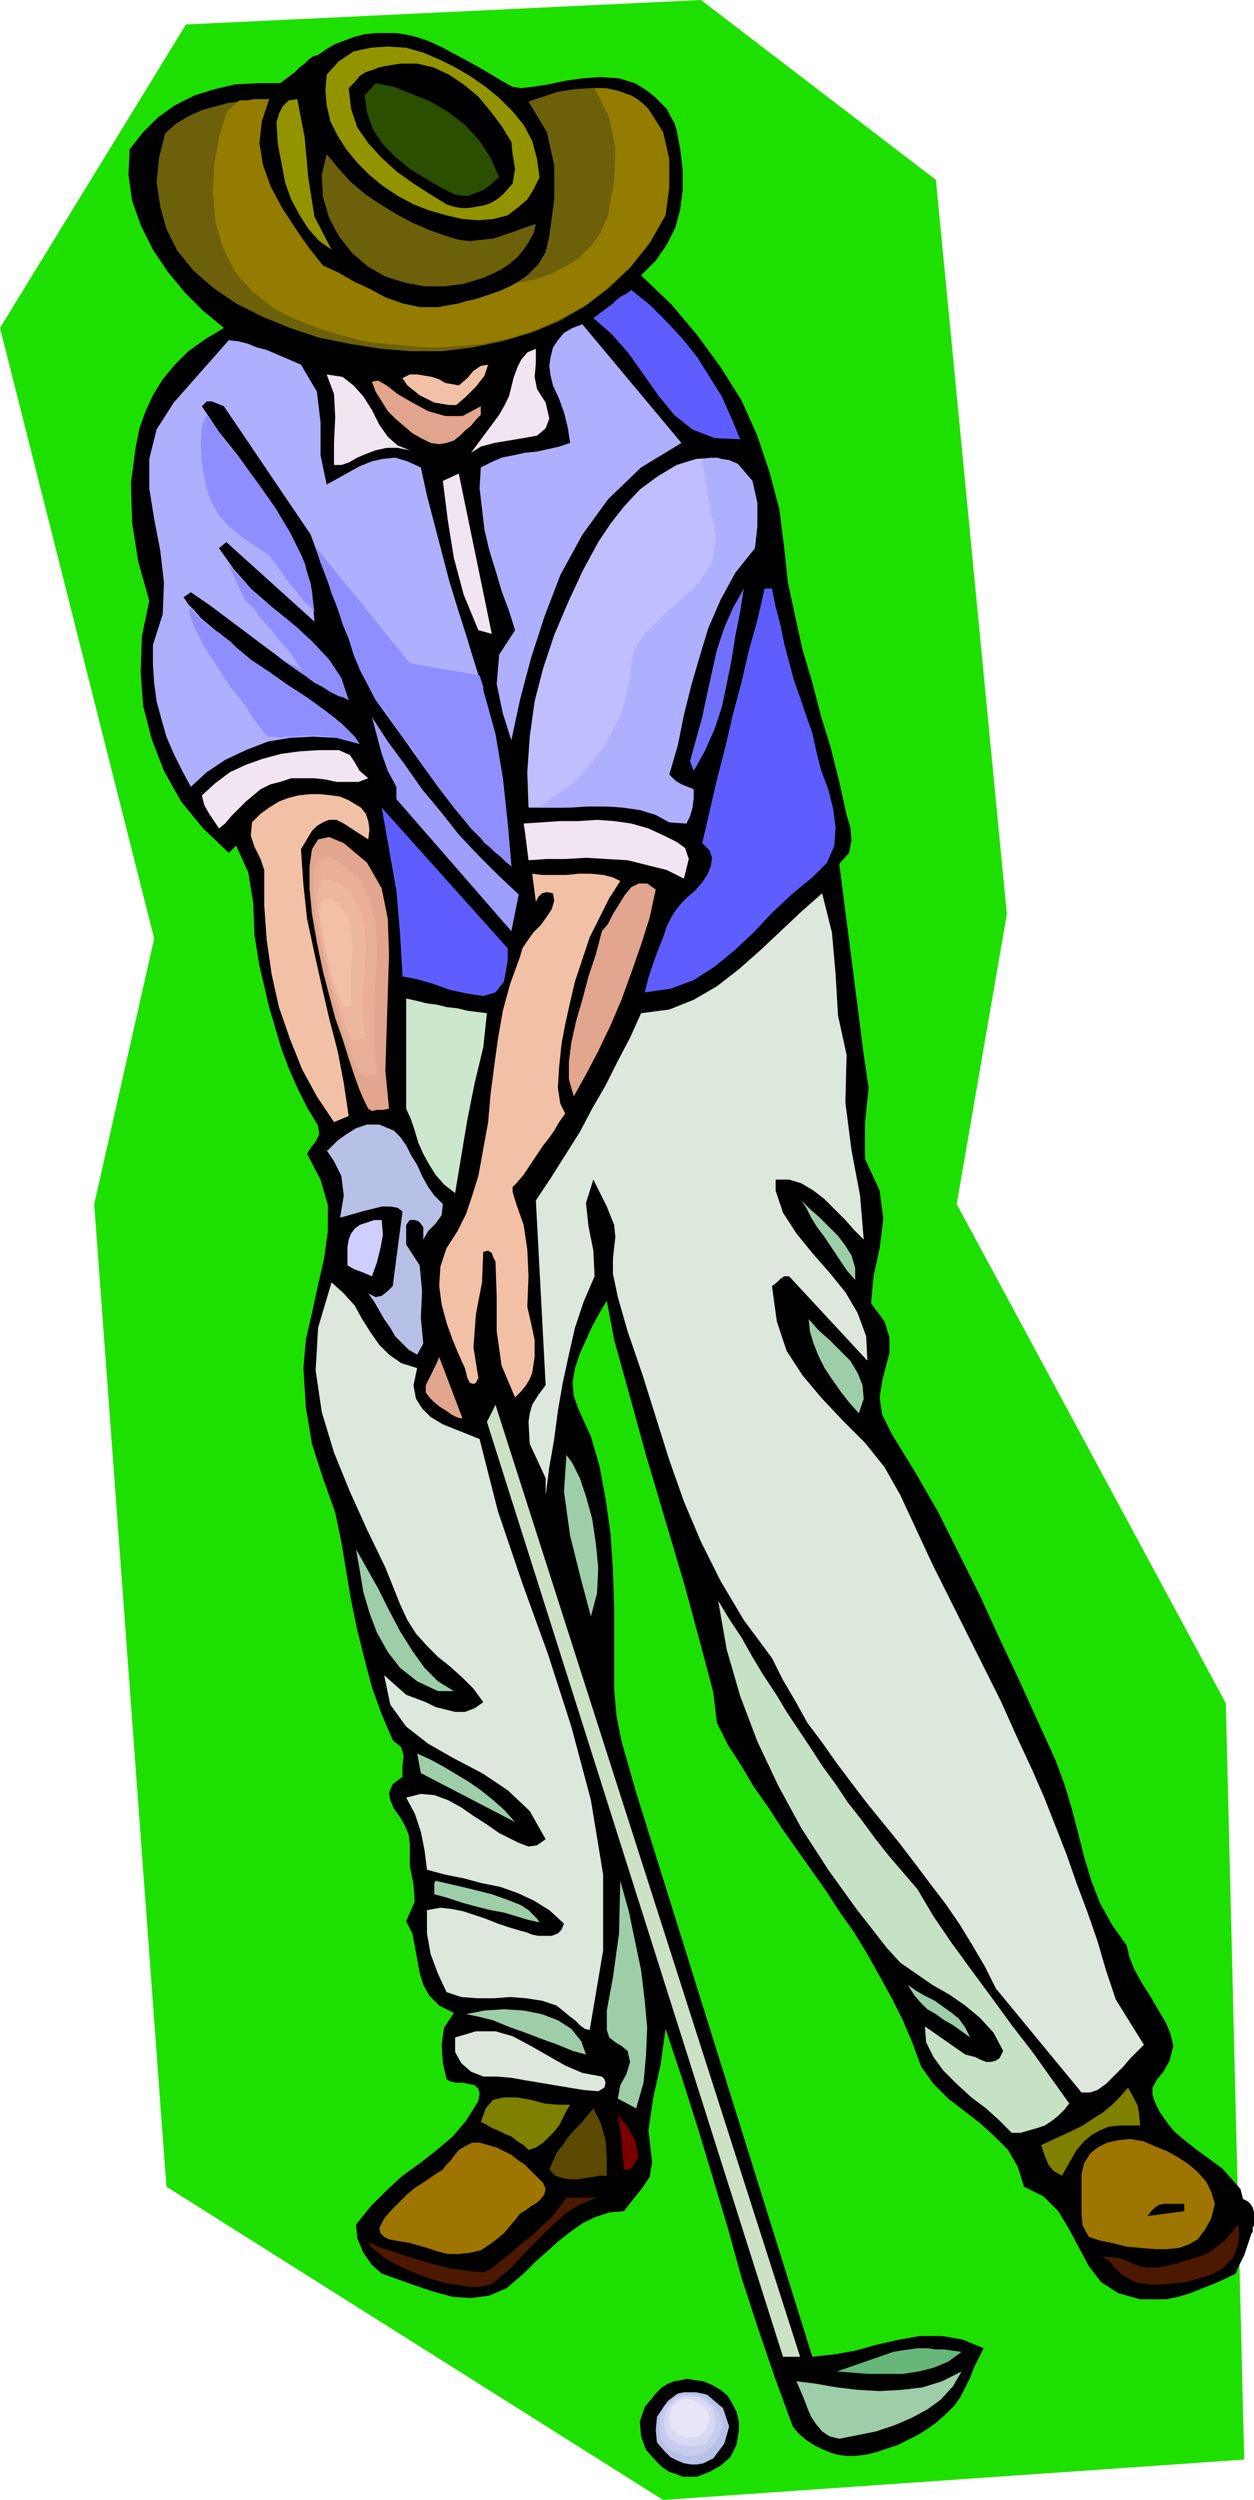 <svg xmlns="http://www.w3.org/2000/svg" fill-rule="evenodd" height="2.043in" preserveAspectRatio="none" stroke-linecap="round" viewBox="0 0 1025 2043" width="98.4"><style>.pen1{stroke:none}.brush3{fill:#000}.brush4{fill:#939300}.brush6{fill:#6d600a}.brush8{fill:#5e5eff}.brush9{fill:#afafff}.brush10{fill:#8e8eff}.brush11{fill:#f2e5f2}.brush12{fill:#f2c1a5}.brush13{fill:#e2a58e}.brush19{fill:#dbe8db}.brush21{fill:#b7c1e8}.brush22{fill:#9ecea8}.brush30{fill:#4c1900}</style><path class="pen1" style="fill:#1ee000" d="M0 268 152 20 573 0l192 147 58 600-41 237 220 408 15 618-475 33-406-256-59-803 49-217L0 268z"/><path class="pen1 brush3" d="m187 697 6-6 10 22 4 25 1 26 4 25 4 17 4 17 5 17 5 17 6 16 7 16 8 16 9 15 1 7-3 6-4 5-3 5 11 21 6 21v21l-3 22-5 22-5 23-5 22-2 23 2 32 5 30 9 28 10 28 5 24 4 24 4 24 5 24 6 24 6 23 8 22 9 21 7 6 2 7-1 8v9l-8 6-3 7 1 6 3 7 5 7 4 7 3 7 1 8v18l3 15 1 14-7 16 5 10 2 10 2 11 2 11 3 10 5 9 8 8 12 6-8 12-2 14 1 15 3 13 3 2 5 1h5l5 1 5 1 3 3 1 4-1 6-10 16-11 13-13 11-14 11-14 10-13 12-13 13-12 15 1 11 5 12 7 10 8 7 14 5 14 5 15 5 15 4 15 1 15-2 14-6 14-12 9-9 10-9 9-8 10-8 10-7 10-5 12-4 12-1 7-9 8-10 6-9 2-12-3-26 4-27 6-27 4-29 14 42 13 41 12 40 12 40 11 40 13 40 14 41 15 41 5 6 6 5 6 4 6 3 7 3 6 2 8 1h7l9-1 8-2 9-3 9-3 8-4 8-4 8-5 7-5 8-7 7-7 5-7 4-8 4-8 3-8 4-8 4-8-17-7-17-3h-18l-17 3-18 4-18 5-17 3-18 2-144-461-6-21-6-21-4-20-2-22v-66l-1-32-2-30-4-28-5-27-7-24-10-22-4-11-1-11 2-12 4-12 5-11 5-11 6-11 6-10 6 32 12 43 14 51 16 54 16 54 13 48 10 38 3 25 9 18 11 17 10 17 12 17 11 17 12 17 12 17 12 17 11 17 12 17 11 18 10 18 10 18 9 18 8 19 7 19 10 14 12 12 13 10 13 10 12 11 11 11 8 14 5 16 16 8 12 12 9 15 8 15 8 15 10 13 14 9 18 5h21l10-2 10-3 10-4 10-4 9-4 8-4 3-7 4-8 3-9 3-9 1-1v-4l1-1v-11l-1-4-2-3-2-2-4-2-2-8-7-8-8-9-11-8-11-8-10-8-7-6-5-6-7-10-4-8-2-6v-6l4-7 5-6 5-9 3-12-2-9-4-10-6-10-7-12-7-11-6-11-4-10-2-9-12-17-10-18-7-18-6-20-5-20-5-19-6-20-7-19-15-33-15-33-16-34-16-35-17-34-17-34-19-33-19-31-8-16-2-14 2-13 3-12 3-11v-13l-4-13-11-15 2-22 5-23 3-24-3-23-12-26v-29l3-29-4-27-20-156 8-9 2-10-1-11-3-10-6-27-7-28-8-26-7-27-8-27-6-27-6-28-3-28-4-32-8-30-10-30-13-29-17-27-19-26-21-25-25-24 12-12 9-13 7-14 4-15 2-16v-16l-2-17-3-16-2-6-3-5-3-6-5-5-5-5-5-4-6-4-5-3-13-4-15-1-15 1-14 2-14 3-13 2-9 1-7-1-9-5-10-6-12-7-13-7-13-7-13-6-13-4-12-2h-17l-9 1-8 2-8 3-8 3-7 4-7 5-4 1-4 3-3 3-4 3-4 4-4 3-4 3-4 3h-19l-18 1-17 4-16 5-16 8-14 10-12 12-11 14-1 21 3 21 7 20 10 20 12 18 14 17 15 15 17 14-15 9-14 10-11 11-10 12-8 13-6 13-5 14-3 15-4 30 1 32 5 32 9 32-6 29-1 29 2 28 7 27 10 26 14 25 18 22 21 20z"/><path class="pen1 brush4" d="m267 61-1 13 1 12 3 13 6 12 7 11 9 11 10 10 11 9 12 8 13 7 13 5 14 4 13 3 13 1 12-1 12-3 9-7 7-6 5-8 5-10-2-15-4-15-7-13-9-11-11-11-11-9-13-9-12-7-12-6-14-6-14-4-15-1-14 1-14 3-12 8-10 11z"/><path class="pen1 brush3" d="m365 167 6 2 6 1h6l6-1 6-1 6-2 5-3 5-4 8-9 2-12-2-12-1-10-8-13-9-12-10-12-12-10-12-8-13-6-13-3h-14l-6 1-6 1-5 1-5 2-6 2-5 3-4 5-5 5 2 17 5 15 9 13 11 12 12 11 14 10 14 9 13 8z"/><path class="pen1" style="fill:#2b4f00" d="m298 78 2 14 5 14 8 12 10 10 12 10 13 8 12 7 12 6 6 1h5l5-2 5-2 4-2 4-3 3-3 4-3-7-16-9-14-12-13-13-10-15-9-15-6-15-6-15-3-9 10z"/><path class="pen1 brush6" d="m432 83 15 25 6 27v28l-4 30-3 13-6 10-9 9-10 7-11 5-12 5-12 3-11 3-17 3h-15l-14-3-14-5-13-7-13-6-12-7-13-6-12-15-11-16-11-17-9-17-6-17-3-18 2-18 6-18-11 1-11 1-11 1-11 3-11 3-11 5-10 6-9 8-5 20-2 20 3 20 5 18 9 18 13 16 16 14 19 13 22 11 22 9 24 8 25 5 25 4 25 2h25l25-3 24-5 24-7 22-9 21-12 20-15 18-17 16-20 13-23 3-23v-23l-5-22-12-19-10-8-12-6-12-3h-13l-14 1-13 2-12 4-12 4z"/><path class="pen1" style="fill:#937c00" d="m486 72 12 24 5 25-1 27-5 28-6 14-8 11-10 10-11 7-12 6-11 4-9 2-8 1-5 3-6 3-6 2-6 2-6 2-6 2-6 1-6 2-17 3h-15l-14-3-14-5-13-7-13-6-12-7-13-6-12-15-11-16-11-17-9-17-6-17-3-18 2-18 6-18h-12l-6 1h-6l-3 2-3 3-3 3-2 2-6 21-4 22-1 23 2 23 6 21 10 20 14 16 18 14 9 5 9 4 10 4 10 4 10 3 11 3 11 3 11 2 11 1 11 1 11 1 12 1h11l11-1 12-1 11-1 23-5 22-7 21-10 20-11 18-15 17-16 15-19 13-22 3-23v-23l-5-22-12-19-4-4-5-4-5-3-6-2-6-2-5-1-7-1h-6z"/><path class="pen1 brush4" d="m226 100 1 17 3 16 3 16 5 14 7 13 7 11 9 10 10 7-14-27-5-32-3-33-6-31-7 1-5 5-3 6-2 7z"/><path class="pen1 brush6" d="m395 227 7-3 8-4 6-4 7-6 5-6 4-6 4-7 2-8-9 3-8 3-9 3-9 3-10 1-9 1-9-1-10-3-14-5-14-6-13-7-13-8-12-8-12-10-10-11-10-12-4 17 1 18 5 17 8 15 11 14 13 11 14 8 16 5 16 3h16l16-2 16-5z"/><path class="pen1 brush8" d="m485 260 15 13 14 16 12 17 12 17 13 16 15 12 18 7 21 1-7-17-8-18-10-16-10-16-12-15-13-14-14-14-15-12-4 3-4 2-4 3-3 3-4 3-4 3-4 3-4 3z"/><path class="pen1 brush9" d="m452 315 5 11 4 11 3 12 2 13-9 3-9 2-9 2-10 1-9 2-10 2-9 4-8 4-1 17 2 17 2 17 4 17 5 16 5 17 6 16 5 16-13 20-2 24 5 24 7 22 7-33 9-34 11-34 13-34 18-33 21-29 27-26 33-20-81-97-8 3-7 4-5 6-4 6-2 8-1 7 1 8 2 8zm-310 14-14 22-6 24v24l4 25 5 26 3 26-1 26-8 25v16l1 15 2 15 4 15 4 14 6 14 7 14 7 13 13-12 15-10 17-8 18-7 18-3 19-1 19 1 19 5-9-11-11-10-12-9-14-10-14-9-14-10-14-9-13-11-5-5-6-4-6-5-6-5-6-5-5-6-5-5-4-6 6-4 16 11 16 12 16 12 16 12 16 12 16 11 16 10 17 8-7-19-12-16-14-15-15-14-16-13-16-14-14-16-12-17 6-5 72 65-2-25-6-23-11-23-13-22-15-21-15-21-16-20-14-21 4-4h4l5 2 5 2 71 105 5 14 5 14 5 13 5 14 5 14 5 13 5 14 5 14 13 25 13 18 13 18 12 17 13 18 13 17 14 17 16 16 17 15-3-35-4-37-6-36-10-36-7-22-7-23-7-22-7-23-6-23-6-23-6-23-5-23-11-5-10-3-10 1-9 2-10 4-9 5-9 5-9 5-5-24v-27l-3-25-13-22-7-3-7-3-7-3-7-3-8-2-7-3-8-2-8-1-45 51z"/><path class="pen1 brush10" d="m169 339-4 9-1 14 1 17 4 21 4 11 6 10 7 8 8 7 8 6 8 5 6 4 4 3 6 8 8 11 8 10 6 8 2 2 3 2 2 3 2 2-3-23-7-22-10-20-12-20-14-20-14-19-15-18-13-19zm84 216-2-2-2-2-1-1-1-2-4-6-6-9-8-9-8-10-8-9-6-8-5-5-2-2-14-30 12 14 14 14 15 12 15 12 14 13 13 14 10 15 6 18-4-2-4-1-4-2-4-2-4-3-4-2-4-2-4-3z"/><path class="pen1 brush10" d="m243 565 8 5 7 5 7 6 7 5 7 5 5 5 6 6 4 6-6-2-7-2-6-1-6-1-7-1h-13l-6 1v-37zm0-17v-3l6 5 7 5 6 4 6 5-6-4-7-4-6-4-6-4zm-24 54-3-3-7-9-9-14-12-15-11-17-11-17-7-14-4-11v-5h1l4 5 4 4 5 4 5 4 5 3 5 4 5 4 4 4 6 5 6 5 6 4 7 5 6 4 6 5 7 4 6 4v37h-10l-3 1-5-1h-6zm24-57-7-3-7-4-7-5-6-5 6 5 7 5 7 5 7 5v-3zm15-98 77 95 57 10 1 3 1 3 1 3v3l10 36 6 36 4 37 3 35-5-4-4-4-5-4-4-4-4-3-3-4-4-4-4-4-19-24-8-10-7-10-7-10-7-11-8-10-7-10-7-10-8-10-13-25-5-12-4-13-5-12-4-13-5-12-4-13-5-12-4-13z"/><path class="pen1 brush11" d="m408 339-23 31 8-5 11-3 12-2 12-2 11-2 7-6 3-8-3-13-7-11-2-10 1-11v-12l-7 3-5 6-3 6-3 8-2 8-2 8-4 8-4 7z"/><path class="pen1 brush12" d="m373 331 8-7 8-8 7-9 3-9-6 1-6 4-5 6-7 6-5-1-6-1-5-3-6-2-6-1-6-1h-6l-6 3 4 6 5 4 5 4 6 3 6 3 6 1 6 1h6z"/><path class="pen1 brush11" d="M273 380h6l6-2 7-4 7-3 8-3 9-2h9l10 2-10-4-8-7-7-10-6-12-7-11-8-9-9-7-13-2 6 16 1 19-1 21v18z"/><path class="pen1 brush13" d="m304 312 3 8 5 8 5 8 6 6 7 6 7 6 7 4 8 4 7 1 6-1 6-2 5-4 4-4 5-4 4-5 4-4v-7l-15 8h-14l-14-4-13-7-12-7-9-7-7-4-5 1z"/><path class="pen1" style="fill:#bfbfff" d="m561 673 3-6 2-7 1-8v-7l-5-2-5-2-5-3-5-5 7-24 5-25 6-24 7-24 7-23 10-23 12-22 16-20 2-18v-19l-4-18-12-14-17-5-17 1-16 5-15 9-15 11-13 14-11 14-10 15-13 24-12 26-11 26-9 27-7 27-4 29-2 29 1 29h28l15-1h31l15 2 14 4 12 7 14 1z"/><path class="pen1 brush9" d="m574 375 7 45 2 6 2 15-3 19-12 18-9 8-9 8-9 8-8 8-7 7-6 8-4 8-2 9-1 10-2 11-3 12-4 12-6 11-6 12-8 10-8 10-6 6-5 5-6 4-5 4-4 3-5 3-4 3-4 2h27l15-1h14l14 1 14 2 13 4 11 6 14 1 3-6 2-7 1-8v-7l-5-2-5-2-5-3-5-5 7-24 5-25 6-24 7-24 7-23 10-23 12-22 16-20 2-18v-19l-4-18-12-14-7-3-7-1-8-1-7 1z"/><path class="pen1 brush11" d="m362 393 4 32 5 31 8 30 12 29 11 3-27-131-13 6z"/><path class="pen1 brush8" d="m625 481-6 26-7 25-6 26-7 26-6 26-7 27-6 26-6 26 6 6 2 6-1 7-3 7-4 6-6 7-6 5-5 5-4 5-4 6-4 8-3 9-4 10-4 11-4 12-3 12 21-3 19-7 17-11 16-13 16-15 15-16 16-15 17-14 12-12 6-14 1-15-2-15-4-16-6-16-4-16-3-14-5-14-5-15-5-14-4-15-4-15-3-15-4-15-3-15h-6z"/><path class="pen1" style="fill:#7070ff" d="m564 622 3 8 9-16 8-18 6-18 4-19 4-20 3-19 4-20 3-19-9 16-7 16-6 18-4 18-4 18-4 19-5 18-5 18z"/><path class="pen1" style="fill:#9e9eff" d="M324 643v10l94 108 6-30-17-16-16-16-16-17-15-19-15-18-14-20-14-19-13-20 4 15 4 15 5 14 7 13z"/><path class="pen1 brush11" d="m179 677 5-4 5-6 6-6 6-6 6-5 6-5 8-4 8-2 9-3h19l9 1 9 2h18l8-3-7-6-4-7-4-6-9-4h-16l-16 1-15 2-15 4-14 5-13 6-12 9-11 10 2 8 4 7 4 6 4 6z"/><path class="pen1 brush12" d="m273 917 12-5-4-27-5-26-7-27-6-26-6-27-6-28-3-28-2-29 3-5 3-5 3-5 4-4 5-3 5-2h6l6 3 20 13 1-8-1-7-2-6-4-5-5-3-5-3-7-3-7-1-9-1h-9l-9 1-8 2-8 3-8 5-7 5-7 7-1 11 3 9 5 10 3 9v29l2 28 4 28 6 27 9 26 10 25 12 22 14 21z"/><path class="pen1 brush8" d="M415 785v-10L312 660l6 34 6 34 3 35 2 35 11 2 14 4 14 5 14 3 13 2 10-3 7-9 3-17z"/><path class="pen1 brush11" d="m428 673 1 6 1 8 1 8 1 8 15-1h15l17-1 17 1 17 1 16 4 16 4 14 7 4-16-3-9-7-5-10-5-13-6-14-4-14-2-14-1-15 1h-15l-15 1-15 1z"/><path class="pen1 brush13" d="m301 906 3 2 4-1h5l5-1-3-31 1-32 1-32 1-31-1-29-5-25-12-21-19-16-12-5-9 2-5 8-2 14v18l2 21 4 23 5 24 5 19 5 19 6 17 5 16 5 15 4 11 4 9 3 6z"/><path class="pen1" style="fill:#e8af96" d="m294 877 3 2h11l-2-25v-26l1-26 1-25-1-23-5-20-9-17-16-13-10-4-6 2-4 7-1 11v14l2 17 4 18 4 19 7 30 8 27 7 20 6 12z"/><path class="pen1" style="fill:#edb79e" d="m287 849 2 1h3l3-1h3l-1-18v-19l1-19 1-19-1-17-4-15-7-13-12-9-12-2-4 13 2 23 5 28 6 23 6 20 5 15 4 9z"/><path class="pen1 brush12" d="M281 822h6v-26l1-25-3-22-12-14h-9l-3 8 2 16 4 19 3 15 4 13 4 10 3 6zm157-85 2-4 3-3 4-1 5 1 1 6-2 7-4 6-5 7-6 6-5 7-4 6-2 7-8 22-6 22-4 23-3 22-3 23-2 23-4 22-4 22-5 16-5 15-7 14-9 14-5 15-1 16 2 15 4 15 5 14 5 12 5 11 2 8 2 4 3 1 2-1 2-4-4-25 2-27 5-26 1-25 4-1 3 2 1 3 2 4 1 29v28l4 28 11 26 5-5 4-5 3-5 2-5 2-13v-14l-3-14-3-13 1-25-1-22-3-20-6-17-3-10v-4l3-3 6-7 4-6 4-6 4-6 4-6 4-5 5-7 4-7 5-7-4-8-2-13 1-17 2-19 3-16 4-18 4-17 6-18 6-18 8-16 8-16 9-14-6-3-8-2-10-1h-10l-10 1h-20l-8-1 3 23z"/><path class="pen1 brush13" d="m492 761-5 19-6 18-5 19-5 17-4 18-2 16v14l4 14 10-18 10-19 10-21 9-21 8-22 8-23 7-22 5-23-7-5h-7l-6 3-5 6-5 8-5 8-4 8-5 6z"/><path class="pen1 brush19" d="m513 1088 12 35 11 35 11 35 12 34 14 33 16 32 19 32 23 31 9 18 10 17 10 18 12 16 12 17 12 16 13 17 13 16 13 16 13 17 12 16 13 17 11 16 11 18 10 17 9 18 70 85h7l6-2 7-5 7-7 7-7 6-7 6-6 5-5-23-37-8-24-7-24-8-23-9-24-8-23-9-23-9-23-10-23-13-28-13-29-14-28-14-28-14-28-14-28-13-28-13-28-13-23-16-20-18-18-17-18-16-19-13-20-8-24-4-29 4-3 3-3 3-2h4l64 69-1-20-7-19-10-17-13-16-14-16-13-16-11-17-6-18v-9h11l10 3 10 6 9 7 8 8 9 9 7 8 8 8-3-36-7-37-5-39 1-39-7-32-2-34-3-34-8-32-17 15-17 16-17 16-17 15-18 14-19 11-20 8-23 3-9 20-10 19-10 20-11 19-10 19-12 19-12 19-12 18 8 151-6 8-5 8-2 7-1 7 1 18 7 15 6 13v14l3-23 4-23 3-23 4-23 5-23 5-22 7-21 9-21-1-21-4-20-2-19 6-19 11 22 6 15 1 10-1 8-1 10v12l4 19 8 28z"/><path class="pen1" style="fill:#cce8cc" d="m332 906 4 9 3 9 3 10 4 9 5 9 5 8 7 8 9 7 5-30 5-30 6-30 7-29 3-28-8-1-8-1-8-2-9-1-8-2-8-1-8-2-9-2v90z"/><path class="pen1 brush21" d="m267 940 6 9 6 12 2 16-3 18 4-1 7-2 7-2 8-2 8-2h7l6 1 4 3-8 61-4 4-5 4-5 1-6-3 5 7 4 7 4 7 5 7 4 7 6 6 5 5 7 4 5-9-2-21 1-22-2-21-11-17v-16l3-4h4l3 1 2 2 2 3v10l4-7 6-6 5-7 1-9-7-7-5-7-5-9-4-9-5-8-4-8-5-7-5-5-12-5h-10l-9 3-8 5-7 5-5 5-3 3h-1z"/><path class="pen1 brush22" d="M699 1046v-10l-3-10-5-8-6-8-8-8-7-7-8-7-7-7 4 6 4 8 5 8 6 8 6 9 6 9 6 9 7 8z"/><path class="pen1" style="fill:#ceceff" d="M284 1026v8l5 3 8 3 7 3 4-11 3-12 2-11-1-12h-6l-6 2-6 2-4 3-3 4-2 5-1 6v7z"/><path class="pen1 brush19" d="m395 1391-7 5-8 3h-8l-8-2-8-2-8-4-8-3-8-3-18-16 5 24 13 18 18 14 21 12 23 12 21 14 18 17 13 23-7 5-7 1-8-3-6-3-10-5-10-7-11-7-10-7-11-6-11-4-11-1-12 3 7 13 5 15 3 15 2 16 15 4 15 3 15 4 15 3 14 5 13 6 13 8 12 11-2 5-3 3-5 2h-11l-5-1-5-2-4-1-10-3-9-3-10-4-9-3-9-3-10-2-9-1-11 2v19l3 17 6 16 7 15 12 4 13 1h14l13-1 13 1 13 2 12 4 11 9 4 3 4 4 4 3 4 1 11-65v-62l-10-61-16-60-19-59-21-58-20-59-15-59-10-4-10-4-10-4-10-6-7-7-5-8-2-11 3-14-13-4-10-7-8-8-7-10-7-11-6-11-9-10-10-9-11 37-2 35 5 34 10 33 13 32 14 31 15 31 12 30 6 13 7 11 9 10 9 9 10 8 10 9 9 9 8 11z"/><path class="pen1 brush22" d="m702 1155 4-12-1-11-4-10-6-10-8-8-9-9-9-8-8-9 1 10 3 10 4 10 5 10 6 9 7 10 7 9 8 9z"/><path class="pen1 brush13" d="m348 1138 3 4 4 4 5 4 5 3 4 3 4 2 3 1h2l-19-50-3 7-4 8-4 8v6z"/><path class="pen1" style="fill:#cce2c4" d="M640 1926h14l-249-778-7 14 242 764z"/><path class="pen1 brush22" d="m483 1321 5-19 1-21-2-20-3-20-5-18-5-15-6-12-5-7-2 30 5 36 9 36 8 30zm-125 61h13l-13-8-11-11-10-14-10-16-9-17-9-18-9-16-9-16 3 17 3 18 5 17 6 16 9 16 10 13 14 11 17 8z"/><path class="pen1" style="fill:#c6e2c4" d="m789 1679-33-23 1 13 6 12 8 11 11 11 12 11 12 9 11 10 10 10h7l7-2 7-2 6-2 6-4 5-4 5-5 4-5-15-21-15-21-17-22-16-22-17-23-16-22-15-22-13-22-12-14-12-14-11-14-11-15-11-14-10-15-11-15-9-14-10-15-10-15-9-15-10-15-9-15-9-16-10-15-9-15 7 40 11 38 14 37 17 36 19 35 22 34 23 32 25 32 11 12 13 9 13 9 14 8 13 9 12 10 11 12 8 15-3 6-3 2-4 1h-4l-5-2-4-2-4-1-4-1z"/><path class="pen1 brush22" d="m344 1449 77 40-9-10-9-8-10-8-10-7-10-6-10-6-11-6-11-5 3 16zm161 266 15 8 6-21 2-22 1-23-2-22-3-25-5-24-5-24-7-25-1 43-5 36-5 27v16l2 6 5 4 5 3 5 4 2 9-3 10-5 9-2 11zm-64-144-2-3-3-3-4-4-6-4-10-4-14-5-20-5-26-6-1 2v9l11 3 12 4 11 3 12 3 11 2 10 3 10 3 9 2zm352 94-4-8-5-7-6-5-7-5-7-5-8-4-7-4-7-5 5 8 5 6 6 6 7 4 7 5 7 4 7 5 7 5zm-412-19 10 2 12 3 12 5 14 5 13 5 14 5 12 5 11 3-4-11-8-10-11-7-13-5-15-3-16-1-16 1-15 3z"/><path class="pen1 brush19" d="m489 1709 5-3 1-4-1-3-2-2-16-3-14-6-14-8-14-8-15-8-14-4h-16l-17 5v12l5 9 8 7 10 4h11l12 1 11 2 12 2 12 2 12 2 12 2 12 1z"/><path class="pen1" d="m868 1778 4-7 4-7 4-7 6-7 6-5 7-4 7-3 9-1h17l-1-10-1-6-3-6-5-9-6 7-7 7-7 6-8 5-9 6-10 5-11 5-13 6 3 9 3 7 4 5 7 4zm-436-21 6-2 6-4 4-4 5-5 4-5 3-6 3-6 3-5h-10l-11-1-11-3-12-2h-10l-9 2-6 7-4 11 4 2 5 3 5 2 6 3 5 2 5 4 5 3 4 4z" style="fill:#7f7f00"/><path class="pen1" style="fill:#5b4900" d="M496 1778v-15l-1-14-4-14-6-12-5 6-5 6-6 6-5 6-4 6-5 6-3 7-3 7 5 5 6 2 6 1h6l6-1 7-1 5-1h6z"/><path class="pen1" style="fill:#7a0000" d="m505 1726 1 10 2 13 1 13 1 11h4l3-2 2-4 3-4-3-14-6-11-6-7-2-5z"/><path class="pen1" d="M884 1787v23l1 9 5 9 9 3 10 2 12 3 11 1 12 1h10l10-1 8-3 7-4 6-8 5-9 3-12-3-10-4-8-7-8-7-6-9-6-9-5-10-4-9-4-11-2-10 1-9 2-8 4-6 5-5 8-2 9v10zm-522-14-8 5-7 5-8 5-7 6-6 6-6 6-6 7-4 8 1 4 3 3 4 2 5 1 6 1 6 1 7 2 7 2 9 3 8 2h9l9-1 9-2 9-6 10-8 10-12 3-4 5-3 4-3 5-3 4-4 2-3 1-4-2-5-5-5-5-5-5-5-6-4-5-4-6-3-6-3-7-2-7-2h-6l-6 3-5 3-4 5-3 4-4 4-2 3z" style="fill:#9e7500"/><path class="pen1 brush30" d="m463 1796-6 8-6 8-8 7-7 7-9 7-8 7-9 7-8 7-7 3-11-1-15-2-16-4-17-5-15-5-12-4-8-4 2 4 5 4 6 5 7 4 8 4 9 4 10 4 10 3 7 2 7 1 7 1 6 1h6l5-1 5-1 4-3 12-10 11-12 12-12 11-11 11-10 13-8 13-5h14-39z"/><path class="pen1 brush3" d="m938 1811 30-4v-6h-17l-4 1-3 2-3 3-3 4z"/><path class="pen1 brush30" d="m901 1844 6 4 4 5 6 6 11 6 5 1 8 1h8l10-1 10-1 11-3 10-3 9-5 9-9 4-11 1-9-1-7-2 2-2 3-3 3-4 5-5 4-5 4-5 3-6 2-19 6-14 3h-9l-6-1-6-2-6-3-7-2-12-1z"/><path class="pen1" style="fill:#68b77a" d="m684 1938 13 1 13 1h28l13-2 12-3 12-5 11-8-7-1-7-1h-7l-7-1h-8l-7 1-7 1-6 1-46 16z"/><path class="pen1 brush22" d="m651 1946 3 7 3 7 3 8 3 7 4 6 5 6 6 4 8 2 15-3 15-3 15-5 14-6 13-7 11-8 10-11 7-12-16 8-16 5-17 2-18 1-18-1-17-2-17-3-16-2z"/><path class="pen1 brush3" d="M604 1986v-7l-2-8-3-6-4-7-6-5-7-4-7-3-8-1-5-1-5 1-6 1-5 2-5 3-5 5-4 5-5 6-4 12 1 12 4 11 8 9 5 5 6 4 6 2 5 2h12l5-2 5-2 9-5 8-7 5-10 2-12z"/><path class="pen1 brush21" d="m578 1957-4-1-5-1h-10l-5 1-4 3-4 3-3 4-6 9-1 11 1 10 6 7 5 5 6 3 5 2 6 1h5l5-1 4-2 4-2 9-12 4-14-5-15-13-11z"/><path class="pen1" style="fill:#c6cced" d="m576 1959-4-1-4-1h-8l-5 1-4 2-3 3-4 3-4 8-1 9 1 9 4 7 5 4 6 2 4 2h9l3-1 4-1 3-2 9-10 4-12-4-12-11-10z"/><path class="pen1" style="fill:#d8d8f2" d="m574 1960-8-2h-7l-7 3-5 5-3 6-1 7 1 8 3 6 9 5 7 1h7l6-2 7-8 2-10-2-11-9-8z"/><path class="pen1" style="fill:#e8e5f7" d="m570 1963-5-2-5-1-5 2-5 4-2 5-1 6 1 6 2 4 7 4 6 1h5l5-2 5-6 2-8-2-7-8-6z"/></svg>
